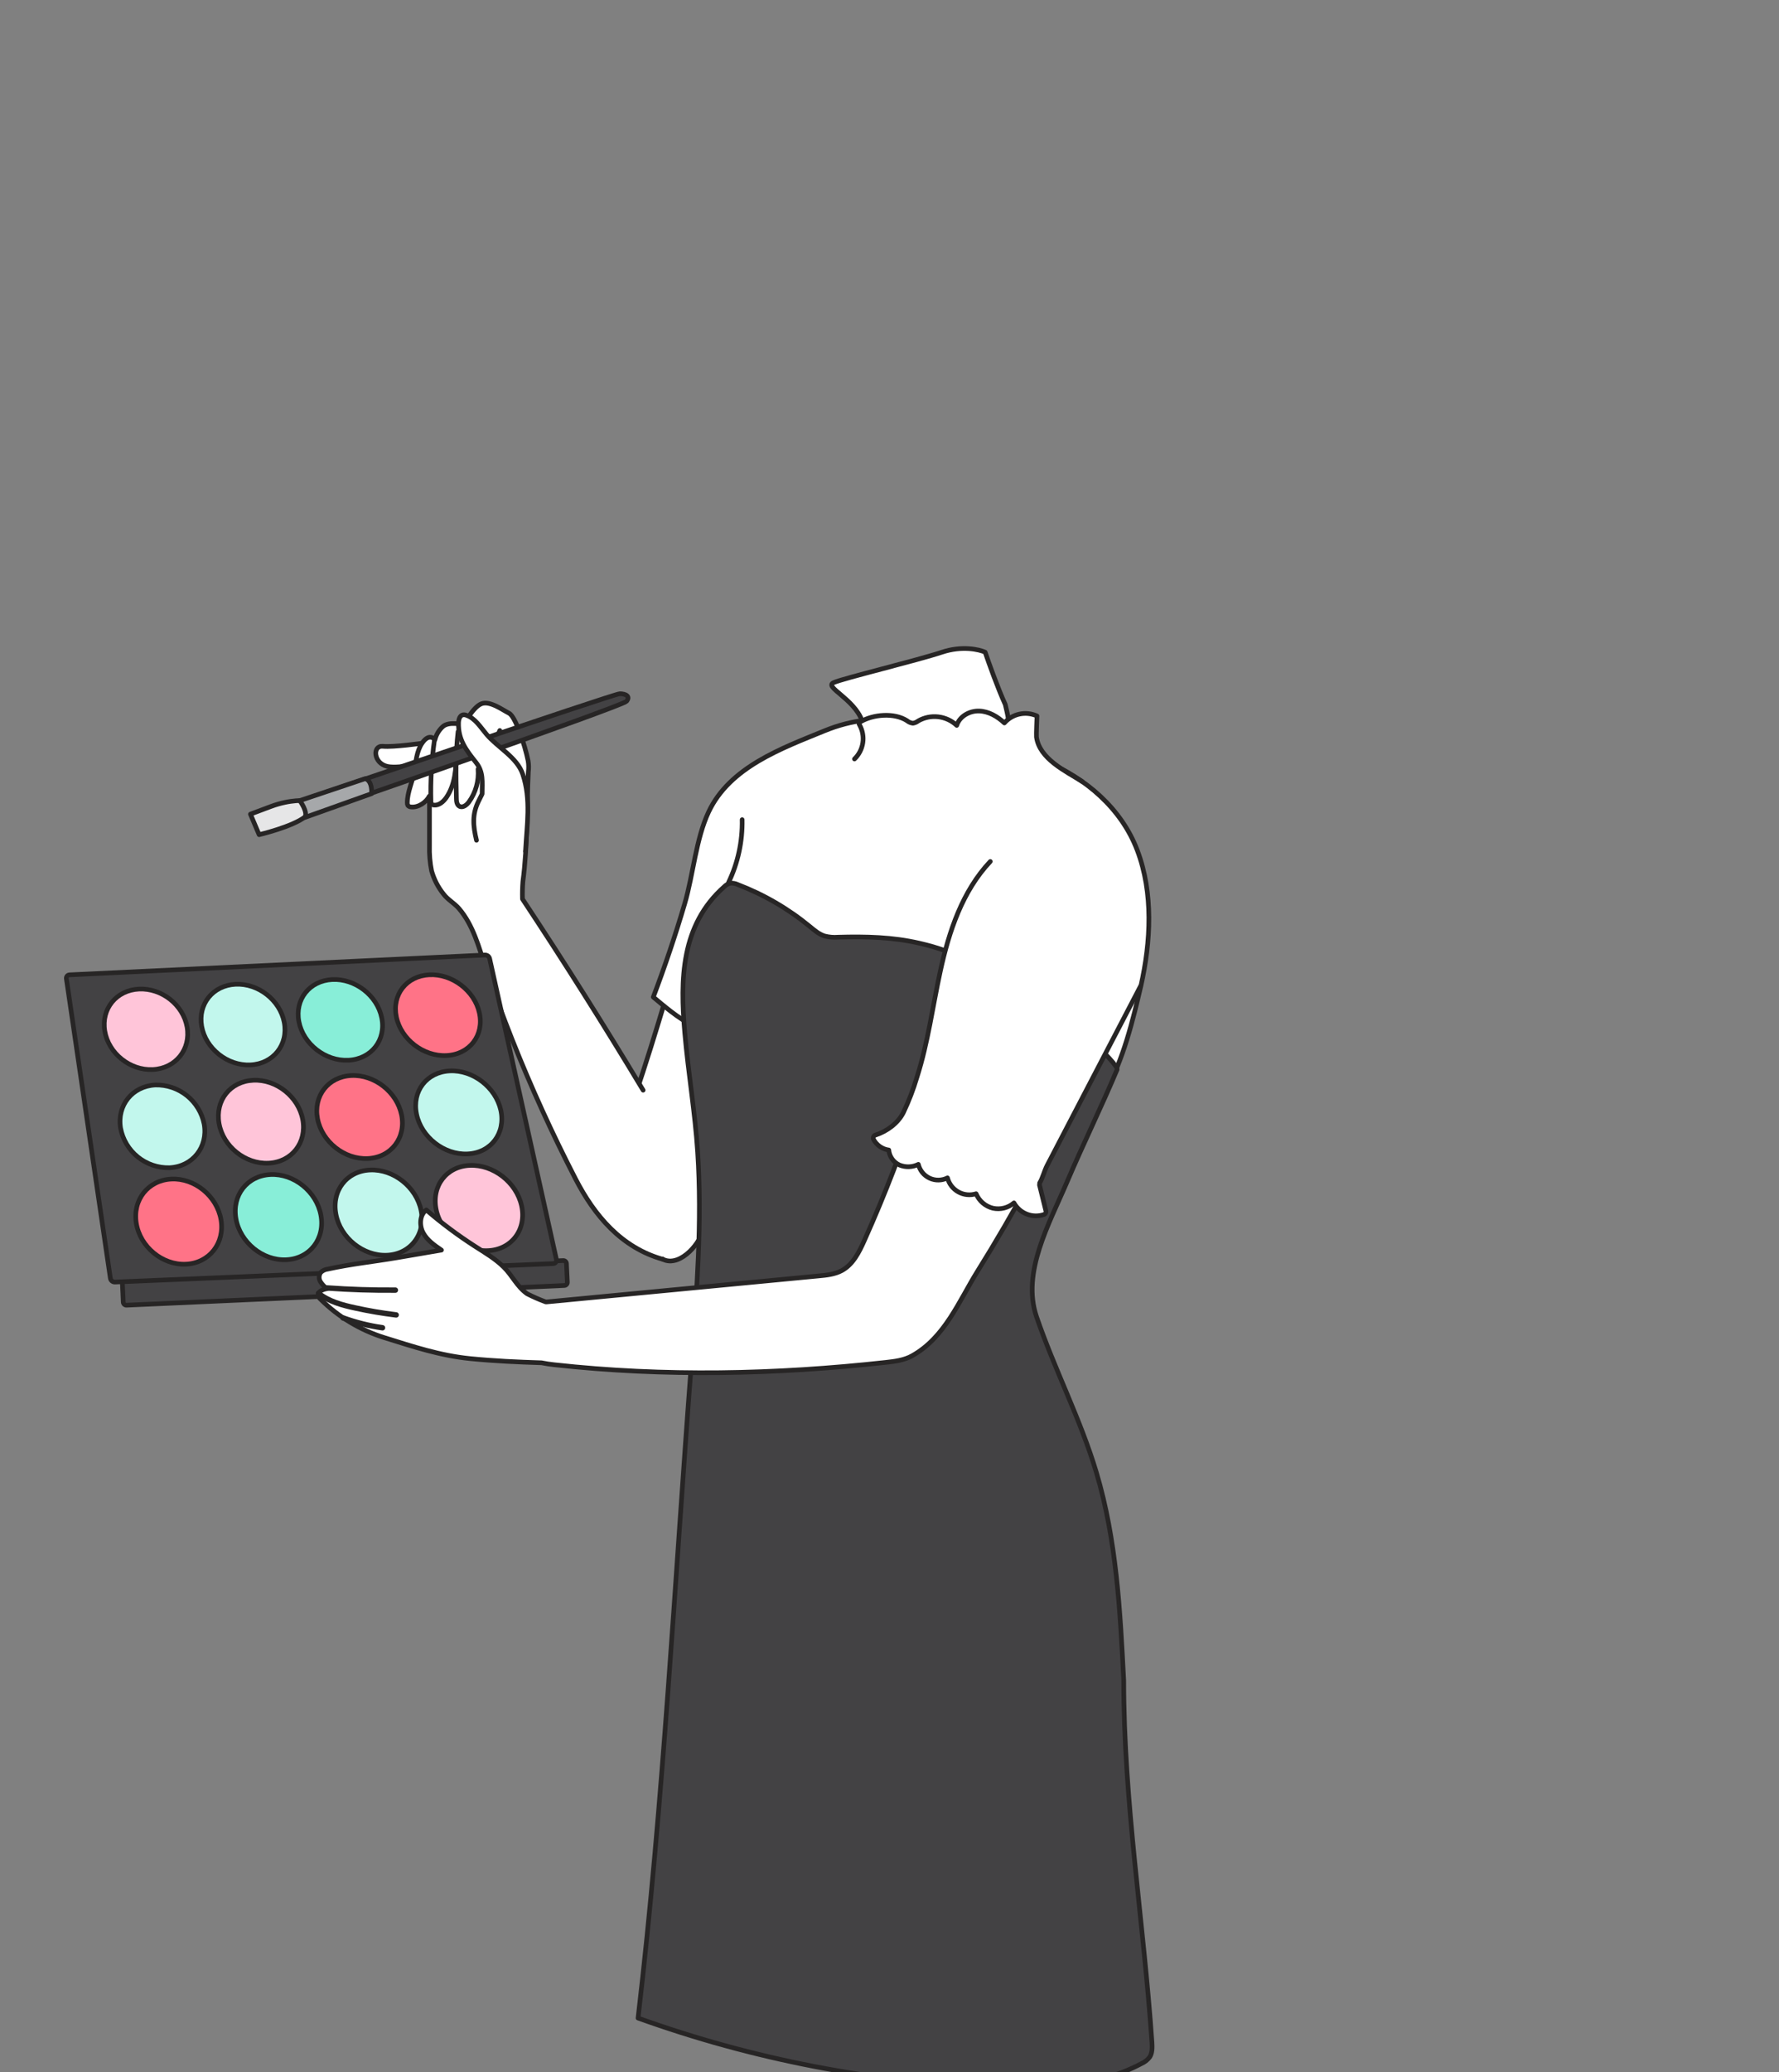 <svg width="1609" height="1873" viewBox="0 0 1609 1873" fill="none" xmlns="http://www.w3.org/2000/svg">
<rect x="0" y="0" width="1609" height="1873" fill="#808080" stroke="none"/>
<g clip-path="url(#clip0_129_3663)">
<path d="M662.475 847.863C659.8 842.998 628.335 814.165 628.356 814.039C610.623 873.01 594.026 932.508 574.229 990.953C571.723 998.387 569.111 1005.95 568.837 1013.78C568.753 1018.43 569.306 1023.06 570.48 1027.56C568.915 1030.32 567.738 1033.28 566.984 1036.36C566.128 1041.58 566.199 1046.9 567.194 1052.09C570.943 1078.12 578.125 1106.6 591.246 1129.64C602.83 1149.96 623.154 1136.13 632.147 1120.52C645.724 1096.85 657.224 1072.04 666.519 1046.39C668.225 1041.71 669.576 1036.92 670.562 1032.04C672.331 1028.6 673.614 1024.93 674.375 1021.13C677.808 1002.66 677.428 981.117 678.861 962.162C681.788 923.136 681.177 882.088 662.475 847.863Z" fill="white" stroke="#272525" stroke-width="4.212" stroke-linecap="round" stroke-linejoin="round"/>
<path d="M382.681 671.699C382.681 671.699 355.871 675.532 346.288 674.585C336.705 673.637 337.653 689.749 350.1 692.697C362.547 695.646 391.295 687.032 391.295 687.032L382.681 671.699Z" fill="white" stroke="#272525" stroke-width="4.212" stroke-linecap="round" stroke-linejoin="round"/>
<path d="M581.675 985.432C546.573 927.078 510.194 869.469 472.536 812.604C472.383 807.343 472.509 802.077 472.916 796.829C477.317 763.805 476.243 730.866 477.844 697.674C478.263 694.389 478.199 691.061 477.654 687.796C474.79 673.432 466.155 647.59 460.426 644.705C454.698 641.819 443.177 633.205 435.511 636.091C427.845 638.976 419.231 655.235 419.231 655.235C419.231 655.235 405.836 651.402 400.086 657.152C396.79 660.258 394.464 664.252 393.389 668.651C393.389 668.651 388.587 661.954 381.889 671.516C376.75 678.866 376.14 688.807 374.686 697.358C373.023 707.109 368.495 715.386 368.368 725.537C368.293 726.407 368.476 727.278 368.895 728.044C369.245 728.453 369.677 728.785 370.163 729.017C370.649 729.249 371.178 729.377 371.717 729.392C378.309 730.171 385.449 725.179 388.313 719.619C388.313 722.799 388.46 725.938 388.439 729.139C388.439 733.077 388.439 736.995 388.439 740.933C388.439 748.81 388.439 756.666 388.439 764.522C388.213 772.095 388.849 779.67 390.335 787.099C392.473 794.783 396.157 801.949 401.16 808.16C405.078 813.341 410.954 816.374 415.082 821.197C428.203 836.509 433.047 856.285 439.386 874.924C446.8 896.729 454.754 918.345 463.249 939.771C480.238 982.553 499.319 1024.47 520.493 1065.51C537.658 1098.83 562.025 1127.76 599.535 1138.29" fill="white"/>
<path d="M581.675 985.432C546.573 927.078 510.194 869.469 472.537 812.604C472.383 807.343 472.509 802.077 472.916 796.829C477.317 763.805 476.243 730.866 477.844 697.674C478.263 694.389 478.199 691.061 477.654 687.796C474.79 673.432 466.155 647.59 460.426 644.705C454.698 641.819 443.177 633.205 435.511 636.091C427.845 638.976 419.231 655.235 419.231 655.235C419.231 655.235 405.836 651.402 400.086 657.152C396.79 660.258 394.464 664.252 393.389 668.651C393.389 668.651 388.587 661.954 381.889 671.516C376.75 678.866 376.14 688.807 374.686 697.358C373.023 707.109 368.495 715.386 368.368 725.537C368.293 726.407 368.476 727.278 368.895 728.044C369.245 728.453 369.677 728.785 370.163 729.017C370.649 729.249 371.178 729.377 371.717 729.392C378.309 730.171 385.449 725.179 388.313 719.619C388.313 722.799 388.46 725.938 388.439 729.139C388.439 733.077 388.439 736.995 388.439 740.933C388.439 748.81 388.439 756.666 388.439 764.522C388.213 772.095 388.849 779.67 390.335 787.099C392.473 794.783 396.157 801.949 401.16 808.16C405.078 813.341 410.954 816.374 415.082 821.197C428.203 836.509 433.047 856.285 439.386 874.924C446.8 896.729 454.754 918.345 463.249 939.771C480.238 982.553 499.319 1024.47 520.493 1065.51C537.657 1098.83 562.025 1127.76 599.535 1138.29" stroke="#272525" stroke-width="4.212" stroke-linecap="round" stroke-linejoin="round"/>
<path d="M392.951 668.949C390.327 687.233 389.257 705.707 389.749 724.172C389.661 725.185 389.962 726.194 390.592 726.994C391.135 727.452 391.819 727.712 392.529 727.731C397.121 728.173 401.101 724.593 403.734 720.802C411.632 709.302 412.643 694.517 412.601 680.575" stroke="#272525" stroke-width="4.212" stroke-linecap="round" stroke-linejoin="round"/>
<path d="M414.294 661.383C411.977 681.328 412.356 701.399 412.777 721.554C412.777 724.271 413.156 727.494 415.536 728.8C418.569 730.463 422.107 727.662 424.129 724.882C430.321 716.286 433.248 705.766 432.385 695.207" stroke="#272525" stroke-width="4.212" stroke-linecap="round" stroke-linejoin="round"/>
<path d="M447.328 671.051C448.887 667.471 450.459 663.883 452.046 660.289" stroke="#272525" stroke-width="4.212" stroke-linecap="round" stroke-linejoin="round"/>
<path d="M268.359 725.211C268.359 725.211 555.212 627.066 560.54 627.066C565.869 627.066 570.418 629.341 566.627 633.911C562.836 638.482 272.909 738.901 272.909 738.901L268.359 725.211Z" fill="#434244" stroke="#272525" stroke-width="4.212" stroke-linecap="round" stroke-linejoin="round"/>
<path d="M276.71 723.737C276.71 723.737 263.02 722.199 244.76 729.065L226.5 735.91L234.356 754.465C234.356 754.465 264.684 747.325 276.099 738.206C287.514 729.086 276.71 723.737 276.71 723.737Z" fill="#E6E6E7" stroke="#272525" stroke-width="4.212" stroke-linecap="round" stroke-linejoin="round"/>
<path d="M271.125 723.683C271.125 723.683 278.728 733.814 275.78 738.889L336.141 717.344C336.141 717.344 336.983 705.529 330.223 703.844L271.125 723.683Z" fill="#A6A8AA" stroke="#272525" stroke-width="4.212" stroke-linecap="round" stroke-linejoin="round"/>
<path d="M475.307 769.336C476.508 745.832 480.488 722.706 472.801 699.834C467.683 684.565 450.223 675.761 440.03 663.756C434.554 657.312 429.857 649.308 421.854 646.549C420.87 646.137 419.793 645.998 418.737 646.149C415.788 646.739 414.798 650.362 414.714 653.436C414.272 668.516 421.643 678.078 430.468 689.135C437.46 697.896 436.049 706.721 436.049 717.673L432.848 724.118C426.866 736.08 427.835 746.506 430.952 759.521" fill="white"/>
<path d="M475.307 769.336C476.508 745.832 480.488 722.706 472.801 699.834C467.683 684.565 450.223 675.761 440.03 663.756C434.554 657.312 429.857 649.308 421.854 646.549C420.87 646.137 419.793 645.998 418.737 646.149C415.788 646.739 414.798 650.362 414.714 653.436C414.272 668.516 421.643 678.078 430.468 689.135C437.46 697.896 436.049 706.721 436.049 717.673L432.848 724.118C426.866 736.08 427.835 746.506 430.952 759.521" stroke="#272525" stroke-width="4.212" stroke-linecap="round" stroke-linejoin="round"/>
<path d="M1031.92 890.93C1040.83 851.23 1043.25 807.297 1028.62 768.628C1014.17 730.466 981.649 703.086 944.855 687.859C925.673 680.075 906.027 673.484 886.031 668.125C835.695 654.245 796.353 639.84 745.659 660.606C707.159 676.381 660.024 693.209 640.88 733.962C629.401 758.372 626.958 790.616 619.313 816.711C610.889 845.256 601.404 873.436 590.859 901.25C607.245 914.729 649.178 953.019 666.3 919.026C670.133 911.402 669.965 902.303 673.251 894.405C683.655 869.322 741.72 898.618 760.022 903.335C798.438 913.255 837.232 921.574 876.217 928.798C891.676 931.663 907.261 934.379 921.877 940.129C933.878 945.212 945.395 951.366 956.291 958.516C970.936 967.572 985.433 976.839 999.782 986.316C1015.73 958.937 1024.76 921.785 1031.92 890.93Z" fill="white" stroke="#272525" stroke-width="4.212" stroke-linecap="round" stroke-linejoin="round"/>
<path d="M912.468 664.064C913.689 654.923 911.309 645.74 909.203 636.789C902.644 622.558 894.337 599.334 891.004 589.5C885.504 587 870.004 583.5 852.004 589.5C829.504 597 763.004 613.002 754.004 617.002C745.004 621.002 772.13 631.147 779.762 651.574C785.281 662.121 788.596 673.681 789.505 685.55C790.414 697.419 788.897 709.349 785.048 720.613C805.39 728.932 827.929 730.215 849.084 724.258C870.239 718.302 888.797 705.447 901.811 687.736C907.283 680.859 910.947 672.72 912.468 664.064Z" fill="white" stroke="#272525" stroke-width="4.212" stroke-linecap="round" stroke-linejoin="round"/>
<path d="M831.365 852.534C807.229 846.974 783.24 846.426 758.03 847.122C753.906 847.464 749.753 847.101 745.751 846.047C740.697 844.447 736.569 840.866 732.483 837.497C712.949 821.428 690.943 808.626 667.32 799.587C665.108 798.499 662.626 798.081 660.18 798.386C658.18 798.986 656.368 800.089 654.915 801.587C615.888 836.17 615.109 885.158 619.321 933.388C622.438 969.466 628.609 1005.23 630.989 1041.39C635.096 1104.28 630.231 1168.11 625.429 1230.83C610.244 1428.68 600.156 1627.29 577.094 1824.13C680.894 1861.44 789.836 1882.5 900.066 1886.55C945.221 1888.19 992.419 1886.55 1032.35 1865.28C1035.26 1863.99 1037.81 1862 1039.76 1859.49C1042.31 1855.72 1042.1 1850.77 1041.87 1846.22C1034.37 1736.83 1016.34 1629.29 1016.34 1518.99C1013.12 1455.81 1009.77 1391.91 991.703 1331.27C977.276 1282.83 953.793 1237.89 937.471 1190.17C923.76 1150.02 949.16 1105.79 965.208 1068.01C979.635 1034.14 996.021 1000.85 1010.34 966.812C1011.4 964.285 996.947 949.963 994.926 947.709C989.161 941.457 983.014 935.57 976.518 930.081C963.822 919.425 950.57 909.449 936.818 900.196C908.312 880.869 877.077 865.912 844.149 855.82C839.866 854.598 835.605 853.503 831.365 852.534Z" fill="#434244" stroke="#272525" stroke-width="4.212" stroke-linecap="round" stroke-linejoin="round"/>
<path d="M775.996 682.416C782.546 680.773 787.053 674.371 788.464 667.673C789.875 660.976 788.801 654.194 787.727 647.518C793.068 645.631 798.768 644.98 804.397 645.615C810.026 646.25 815.437 648.153 820.224 651.182C821.771 652.517 823.689 653.348 825.721 653.562C827.474 653.276 829.126 652.552 830.523 651.456C835.993 648.33 842.32 647.038 848.577 647.769C854.835 648.501 860.694 651.218 865.295 655.521C867.843 647.286 876.921 642.252 885.535 642.526C894.149 642.8 902.131 647.412 908.386 653.331C911.969 649.249 916.772 646.43 922.083 645.292C927.394 644.154 932.93 644.757 937.872 647.012C937.872 647.012 937.155 664.261 937.387 665.967C939.872 684.375 956.342 693.621 971.085 702.34C968.721 706.33 965.245 709.543 961.081 711.586C935.45 724.58 906.554 729.34 878.058 733.11C851.921 736.585 825.574 739.429 799.205 738.649C786.294 738.312 771.215 735.764 765.191 724.307C761.295 716.851 762.58 707.774 764.854 699.665C767.024 692.357 768.498 684.29 775.996 682.416Z" fill="white"/>
<path d="M510.417 1161.96L114.468 1179.76C113.713 1179.79 112.977 1179.52 112.418 1179.01C111.859 1178.5 111.521 1177.79 111.478 1177.04L110.698 1160.19C110.664 1159.43 110.93 1158.7 111.44 1158.14C111.949 1157.57 112.659 1157.24 113.415 1157.2L509.364 1139.42C509.738 1139.41 510.111 1139.46 510.463 1139.59C510.814 1139.72 511.137 1139.92 511.413 1140.17C511.689 1140.42 511.912 1140.72 512.07 1141.06C512.228 1141.4 512.318 1141.77 512.334 1142.14L513.134 1158.99C513.163 1159.74 512.894 1160.48 512.385 1161.03C511.877 1161.59 511.17 1161.92 510.417 1161.96Z" fill="#434244" stroke="#272525" stroke-width="4.212" stroke-linecap="round" stroke-linejoin="round"/>
<path d="M500.403 1142.15L103.885 1158.85C102.908 1158.86 101.96 1158.52 101.213 1157.89C100.467 1157.26 99.972 1156.38 99.82 1155.41L60.036 884.631C59.97 884.209 59.995 883.778 60.108 883.366C60.222 882.954 60.422 882.571 60.695 882.242C60.968 881.914 61.307 881.647 61.691 881.459C62.075 881.272 62.495 881.169 62.922 881.156L438.61 863.233C439.564 863.201 440.5 863.495 441.265 864.065C442.03 864.635 442.579 865.448 442.822 866.371L503.247 1138.48C503.347 1138.91 503.349 1139.36 503.254 1139.8C503.159 1140.23 502.968 1140.64 502.696 1140.99C502.424 1141.34 502.077 1141.63 501.68 1141.83C501.283 1142.03 500.847 1142.13 500.403 1142.15Z" fill="#434244" stroke="#272525" stroke-width="4.212" stroke-linecap="round" stroke-linejoin="round"/>
<path d="M169.205 928.318C172.743 948.515 158.864 965.764 138.182 966.754C117.5 967.744 98.06 952.011 94.754 931.919C91.447 911.827 105.284 894.936 125.798 894.009C146.311 893.082 165.667 908.267 169.205 928.318Z" fill="#FFC5D9" stroke="#272525" stroke-width="4.212" stroke-linecap="round" stroke-linejoin="round"/>
<path d="M257.074 924.103C260.907 944.301 247.217 961.571 226.472 962.561C205.727 963.551 185.992 947.818 182.412 927.705C178.832 907.591 192.542 890.679 213.035 889.668C233.527 888.657 253.283 904.032 257.074 924.103Z" fill="#C2F7ED" stroke="#272525" stroke-width="4.212" stroke-linecap="round" stroke-linejoin="round"/>
<path d="M345.214 919.841C349.426 940.06 335.842 957.351 315.033 958.341C294.225 959.331 274.217 943.598 270.341 923.464C266.466 903.33 280.009 886.417 300.564 885.407C321.12 884.396 341.107 899.77 345.214 919.841Z" fill="#88EED8" stroke="#272525" stroke-width="4.212" stroke-linecap="round" stroke-linejoin="round"/>
<path d="M433.584 915.566C438.028 935.805 424.697 953.097 403.825 954.108C382.953 955.118 362.651 939.365 358.48 919.209C354.31 899.054 367.684 882.121 388.303 881.11C408.922 880.099 429.204 895.473 433.584 915.566Z" fill="#FF7387" stroke="#272525" stroke-width="4.212" stroke-linecap="round" stroke-linejoin="round"/>
<path d="M184.655 1016.05C188.298 1036.82 174.251 1054.53 153.274 1055.5C142.85 1055.76 132.676 1052.29 124.571 1045.73C116.467 1039.17 110.963 1029.94 109.045 1019.69C105.676 999.096 119.745 981.784 140.448 980.71C150.801 980.442 160.915 983.842 169.004 990.308C177.093 996.775 182.637 1005.89 184.655 1016.05Z" fill="#C2F7ED" stroke="#272525" stroke-width="4.212" stroke-linecap="round" stroke-linejoin="round"/>
<path d="M273.799 1011.91C277.738 1032.67 263.9 1050.41 242.839 1051.38C221.778 1052.35 201.749 1036.28 198.106 1015.45C194.462 994.616 208.299 977.41 229.086 976.441C249.874 975.472 269.861 991.268 273.799 1011.91Z" fill="#FFC5D9" stroke="#272525" stroke-width="4.212" stroke-linecap="round" stroke-linejoin="round"/>
<path d="M363.179 1007.69C367.392 1028.48 353.765 1046.21 332.641 1047.2C311.516 1048.19 291.192 1032.02 287.212 1011.25C283.231 990.487 296.921 973.174 317.771 972.185C338.622 971.195 358.946 987.033 363.179 1007.69Z" fill="#FF7387" stroke="#272525" stroke-width="4.212" stroke-linecap="round" stroke-linejoin="round"/>
<path d="M452.941 1003.49C457.49 1024.3 444.032 1042.07 422.844 1043.04C401.657 1044.01 381.038 1027.86 376.742 1007.07C372.445 986.284 385.966 968.971 406.88 967.981C427.794 966.992 448.328 982.83 452.941 1003.49Z" fill="#C2F7ED" stroke="#272525" stroke-width="4.212" stroke-linecap="round" stroke-linejoin="round"/>
<path d="M199.835 1102.27C203.583 1123.6 189.304 1141.76 168.117 1142.7C146.929 1143.65 126.774 1127.06 123.277 1105.76C119.781 1084.47 134.04 1066.76 155.038 1065.75C176.036 1064.74 196.107 1081.1 199.835 1102.27Z" fill="#FF7387" stroke="#272525" stroke-width="4.212" stroke-linecap="round" stroke-linejoin="round"/>
<path d="M290.196 1098.2C294.261 1119.53 280.255 1137.71 258.92 1138.68C237.585 1139.65 217.198 1123.01 213.407 1101.67C209.616 1080.34 223.664 1062.63 244.725 1061.66C265.786 1060.69 286.173 1076.99 290.196 1098.2Z" fill="#88EED8" stroke="#272525" stroke-width="4.212" stroke-linecap="round" stroke-linejoin="round"/>
<path d="M380.841 1094.08C385.201 1115.44 371.406 1133.66 349.987 1134.6C328.568 1135.55 307.865 1118.93 303.821 1097.58C299.777 1076.22 313.572 1058.51 334.696 1057.56C355.821 1056.62 376.503 1072.87 380.841 1094.08Z" fill="#C2F7ED" stroke="#272525" stroke-width="4.212" stroke-linecap="round" stroke-linejoin="round"/>
<path d="M471.749 1089.91C476.425 1111.28 462.819 1129.5 441.358 1130.47C419.897 1131.44 398.899 1114.78 394.497 1093.42C390.095 1072.07 403.743 1054.31 424.93 1053.41C446.118 1052.5 467.095 1068.68 471.749 1089.91Z" fill="#FFC5D9" stroke="#272525" stroke-width="4.212" stroke-linecap="round" stroke-linejoin="round"/>
<path d="M978.769 706.435C963.458 696.831 940.08 685.9 937.405 666.124C937.174 664.333 937.89 647.169 937.89 647.169C932.948 644.914 927.412 644.31 922.101 645.448C916.79 646.586 911.987 649.405 908.404 653.487C902.086 647.569 894.167 642.956 885.553 642.683C876.939 642.409 867.861 647.442 865.313 655.677C860.712 651.374 854.853 648.657 848.596 647.926C842.338 647.194 836.011 648.486 830.541 651.612C829.144 652.708 827.492 653.433 825.739 653.719C823.731 653.52 821.83 652.72 820.284 651.423C808.827 644.03 789.725 645.61 778.162 652.476C777.572 652.834 776.898 653.339 776.898 654.034C776.941 654.44 777.094 654.826 777.341 655.151C780.123 660.073 781.189 665.78 780.369 671.375C779.549 676.969 776.89 682.131 772.812 686.047" fill="white"/>
<path d="M978.769 706.435C963.458 696.831 940.08 685.9 937.405 666.124C937.174 664.333 937.89 647.169 937.89 647.169C932.948 644.914 927.412 644.31 922.101 645.448C916.79 646.586 911.987 649.405 908.404 653.487C902.086 647.569 894.167 642.956 885.553 642.683C876.939 642.409 867.861 647.442 865.313 655.677C860.712 651.374 854.853 648.657 848.596 647.926C842.338 647.194 836.011 648.486 830.541 651.612C829.144 652.708 827.492 653.433 825.739 653.719C823.731 653.52 821.83 652.72 820.284 651.423C808.827 644.03 789.725 645.61 778.162 652.476C777.572 652.834 776.898 653.339 776.898 654.034C776.941 654.44 777.094 654.826 777.341 655.151C780.123 660.073 781.189 665.78 780.369 671.375C779.549 676.969 776.89 682.131 772.812 686.047" stroke="#272525" stroke-width="4.212" stroke-linecap="round" stroke-linejoin="round"/>
<path d="M831.302 992.486C817.125 1036.3 800.574 1079.32 781.724 1121.34C777.006 1131.87 771.531 1142.95 761.4 1148.44C755.082 1151.88 747.647 1152.66 740.444 1153.31L494.471 1176.79C494.177 1176.79 493.861 1176.79 493.545 1176.79C487.786 1174.68 482.159 1172.21 476.696 1169.42C467.471 1162.83 463.406 1153.04 455.635 1145.37C447.863 1137.7 438.596 1132.35 429.582 1126.54C414.158 1116.63 399.449 1105.65 385.564 1093.68C379.457 1098.23 379.141 1107.75 382.784 1114.45C386.428 1121.15 392.978 1125.68 399.275 1129.95L359.048 1136.84C337.987 1140.42 317.432 1142.53 296.455 1147.14C294.087 1147.42 291.872 1148.45 290.136 1150.09C289.253 1151.3 288.749 1152.75 288.689 1154.25C288.629 1155.75 289.015 1157.23 289.799 1158.51C291.374 1161 293.429 1163.15 295.844 1164.83C292.032 1165.4 287.061 1167.46 287.82 1171.15C288.219 1172.47 289.004 1173.64 290.073 1174.52C306.116 1190.41 325.73 1202.23 347.275 1208.99C373.833 1217.23 397.717 1225.3 425.538 1228.08C446.894 1230.18 468.313 1231.17 489.754 1231.82C493.482 1232.6 497.336 1233.15 501.148 1233.57C600.662 1244.55 701.439 1242.46 801.037 1231.47C809.293 1230.56 817.886 1229.51 825.068 1225.42C854.68 1208.81 867.317 1175.99 884.187 1148.95C917.3 1095.92 947.068 1040.87 973.317 984.125L831.302 992.486Z" fill="white" stroke="#272525" stroke-width="4.212" stroke-linecap="round" stroke-linejoin="round"/>
<path d="M357.596 1166.15C337.04 1166.31 316.506 1165.66 295.992 1164.19" stroke="#272525" stroke-width="4.886" stroke-linecap="round" stroke-linejoin="round"/>
<path d="M358.315 1188.55C345.889 1187.03 333.505 1184.95 321.247 1182.23C309.495 1179.7 297.469 1176.48 288.055 1169.02" stroke="#272525" stroke-width="4.886" stroke-linecap="round" stroke-linejoin="round"/>
<path d="M345.943 1200.17C333.775 1198.44 321.818 1195.45 310.266 1191.26" stroke="#272525" stroke-width="4.886" stroke-linecap="round" stroke-linejoin="round"/>
<path d="M895.669 778.684C870.396 805.494 858.285 841.867 850.451 877.903C843.5 909.768 839.351 942.308 829.389 973.499C826.128 984.537 821.994 995.298 817.027 1005.68C812.225 1015.22 802.284 1022.53 792.174 1025.86C791.742 1025.94 791.332 1026.11 790.978 1026.37C790.624 1026.63 790.334 1026.97 790.131 1027.36C789.928 1027.75 789.816 1028.18 789.806 1028.62C789.795 1029.06 789.885 1029.5 790.068 1029.9C791.439 1032.48 793.403 1034.69 795.798 1036.36C798.193 1038.03 800.95 1039.11 803.842 1039.5C804.119 1042.41 805.156 1045.19 806.85 1047.57C808.543 1049.95 810.833 1051.84 813.488 1053.05C816.214 1054.18 819.152 1054.72 822.103 1054.61C825.054 1054.51 827.949 1053.78 830.59 1052.46C831.237 1055.18 832.492 1057.71 834.261 1059.88C836.029 1062.04 838.266 1063.78 840.802 1064.95C843.337 1066.13 846.107 1066.72 848.902 1066.67C851.697 1066.62 854.444 1065.94 856.937 1064.67C857.63 1067.35 858.861 1069.87 860.556 1072.06C862.251 1074.25 864.374 1076.07 866.796 1077.41C869.218 1078.75 871.888 1079.59 874.643 1079.86C877.399 1080.14 880.181 1079.85 882.821 1079.02C884.159 1082.25 886.241 1085.12 888.898 1087.4C891.555 1089.67 894.712 1091.29 898.112 1092.12C901.429 1092.83 904.867 1092.77 908.156 1091.93C911.445 1091.1 914.495 1089.51 917.067 1087.29C919.661 1091.99 923.835 1095.61 928.848 1097.52C933.86 1099.43 939.387 1099.5 944.446 1097.72C945.006 1097.45 945.459 1097 945.737 1096.44C946.015 1095.89 946.102 1095.25 945.984 1094.64C944.046 1086.77 942.102 1078.9 940.15 1071.05C940.309 1070.51 940.352 1069.93 940.276 1069.37C943.056 1064.76 944.594 1058.21 946.974 1053.64L1031.49 891.466" fill="white"/>
<path d="M895.669 778.684C870.396 805.494 858.285 841.867 850.451 877.903C843.5 909.768 839.351 942.308 829.389 973.499C826.128 984.537 821.994 995.298 817.027 1005.68C812.225 1015.22 802.284 1022.53 792.174 1025.86C791.742 1025.94 791.332 1026.11 790.978 1026.37C790.624 1026.63 790.334 1026.97 790.131 1027.36C789.928 1027.75 789.816 1028.18 789.806 1028.62C789.795 1029.06 789.885 1029.5 790.068 1029.9C791.439 1032.48 793.403 1034.69 795.798 1036.36C798.193 1038.03 800.95 1039.11 803.842 1039.5C804.119 1042.41 805.156 1045.19 806.85 1047.57C808.543 1049.95 810.833 1051.84 813.488 1053.05C816.214 1054.18 819.152 1054.72 822.103 1054.61C825.054 1054.51 827.949 1053.78 830.59 1052.46C831.237 1055.18 832.492 1057.71 834.261 1059.88C836.029 1062.04 838.266 1063.78 840.802 1064.95C843.337 1066.13 846.107 1066.72 848.902 1066.67C851.697 1066.62 854.444 1065.94 856.937 1064.67C857.63 1067.35 858.861 1069.87 860.556 1072.06C862.251 1074.25 864.374 1076.07 866.796 1077.41C869.218 1078.75 871.888 1079.59 874.643 1079.86C877.399 1080.14 880.181 1079.85 882.821 1079.02C884.159 1082.25 886.241 1085.12 888.898 1087.4C891.555 1089.67 894.712 1091.29 898.112 1092.12C901.429 1092.83 904.867 1092.77 908.156 1091.93C911.445 1091.1 914.495 1089.51 917.067 1087.29C919.661 1091.99 923.835 1095.61 928.848 1097.52C933.86 1099.43 939.387 1099.5 944.446 1097.72C945.006 1097.45 945.459 1097 945.737 1096.44C946.015 1095.89 946.102 1095.25 945.984 1094.64C944.046 1086.77 942.102 1078.9 940.15 1071.05C940.309 1070.51 940.352 1069.93 940.276 1069.37C943.056 1064.76 944.594 1058.21 946.974 1053.64L1031.49 891.466" stroke="#272525" stroke-width="4.212" stroke-linecap="round" stroke-linejoin="round"/>
<path d="M658.891 797.764C667.397 780.035 671.624 760.558 671.232 740.898" stroke="#272525" stroke-width="4.212" stroke-linecap="round" stroke-linejoin="round"/>
</g>
<defs>
<clipPath id="clip0_129_3663">
<rect width="1609" height="1873" fill="white"/>
</clipPath>
</defs>
</svg>
